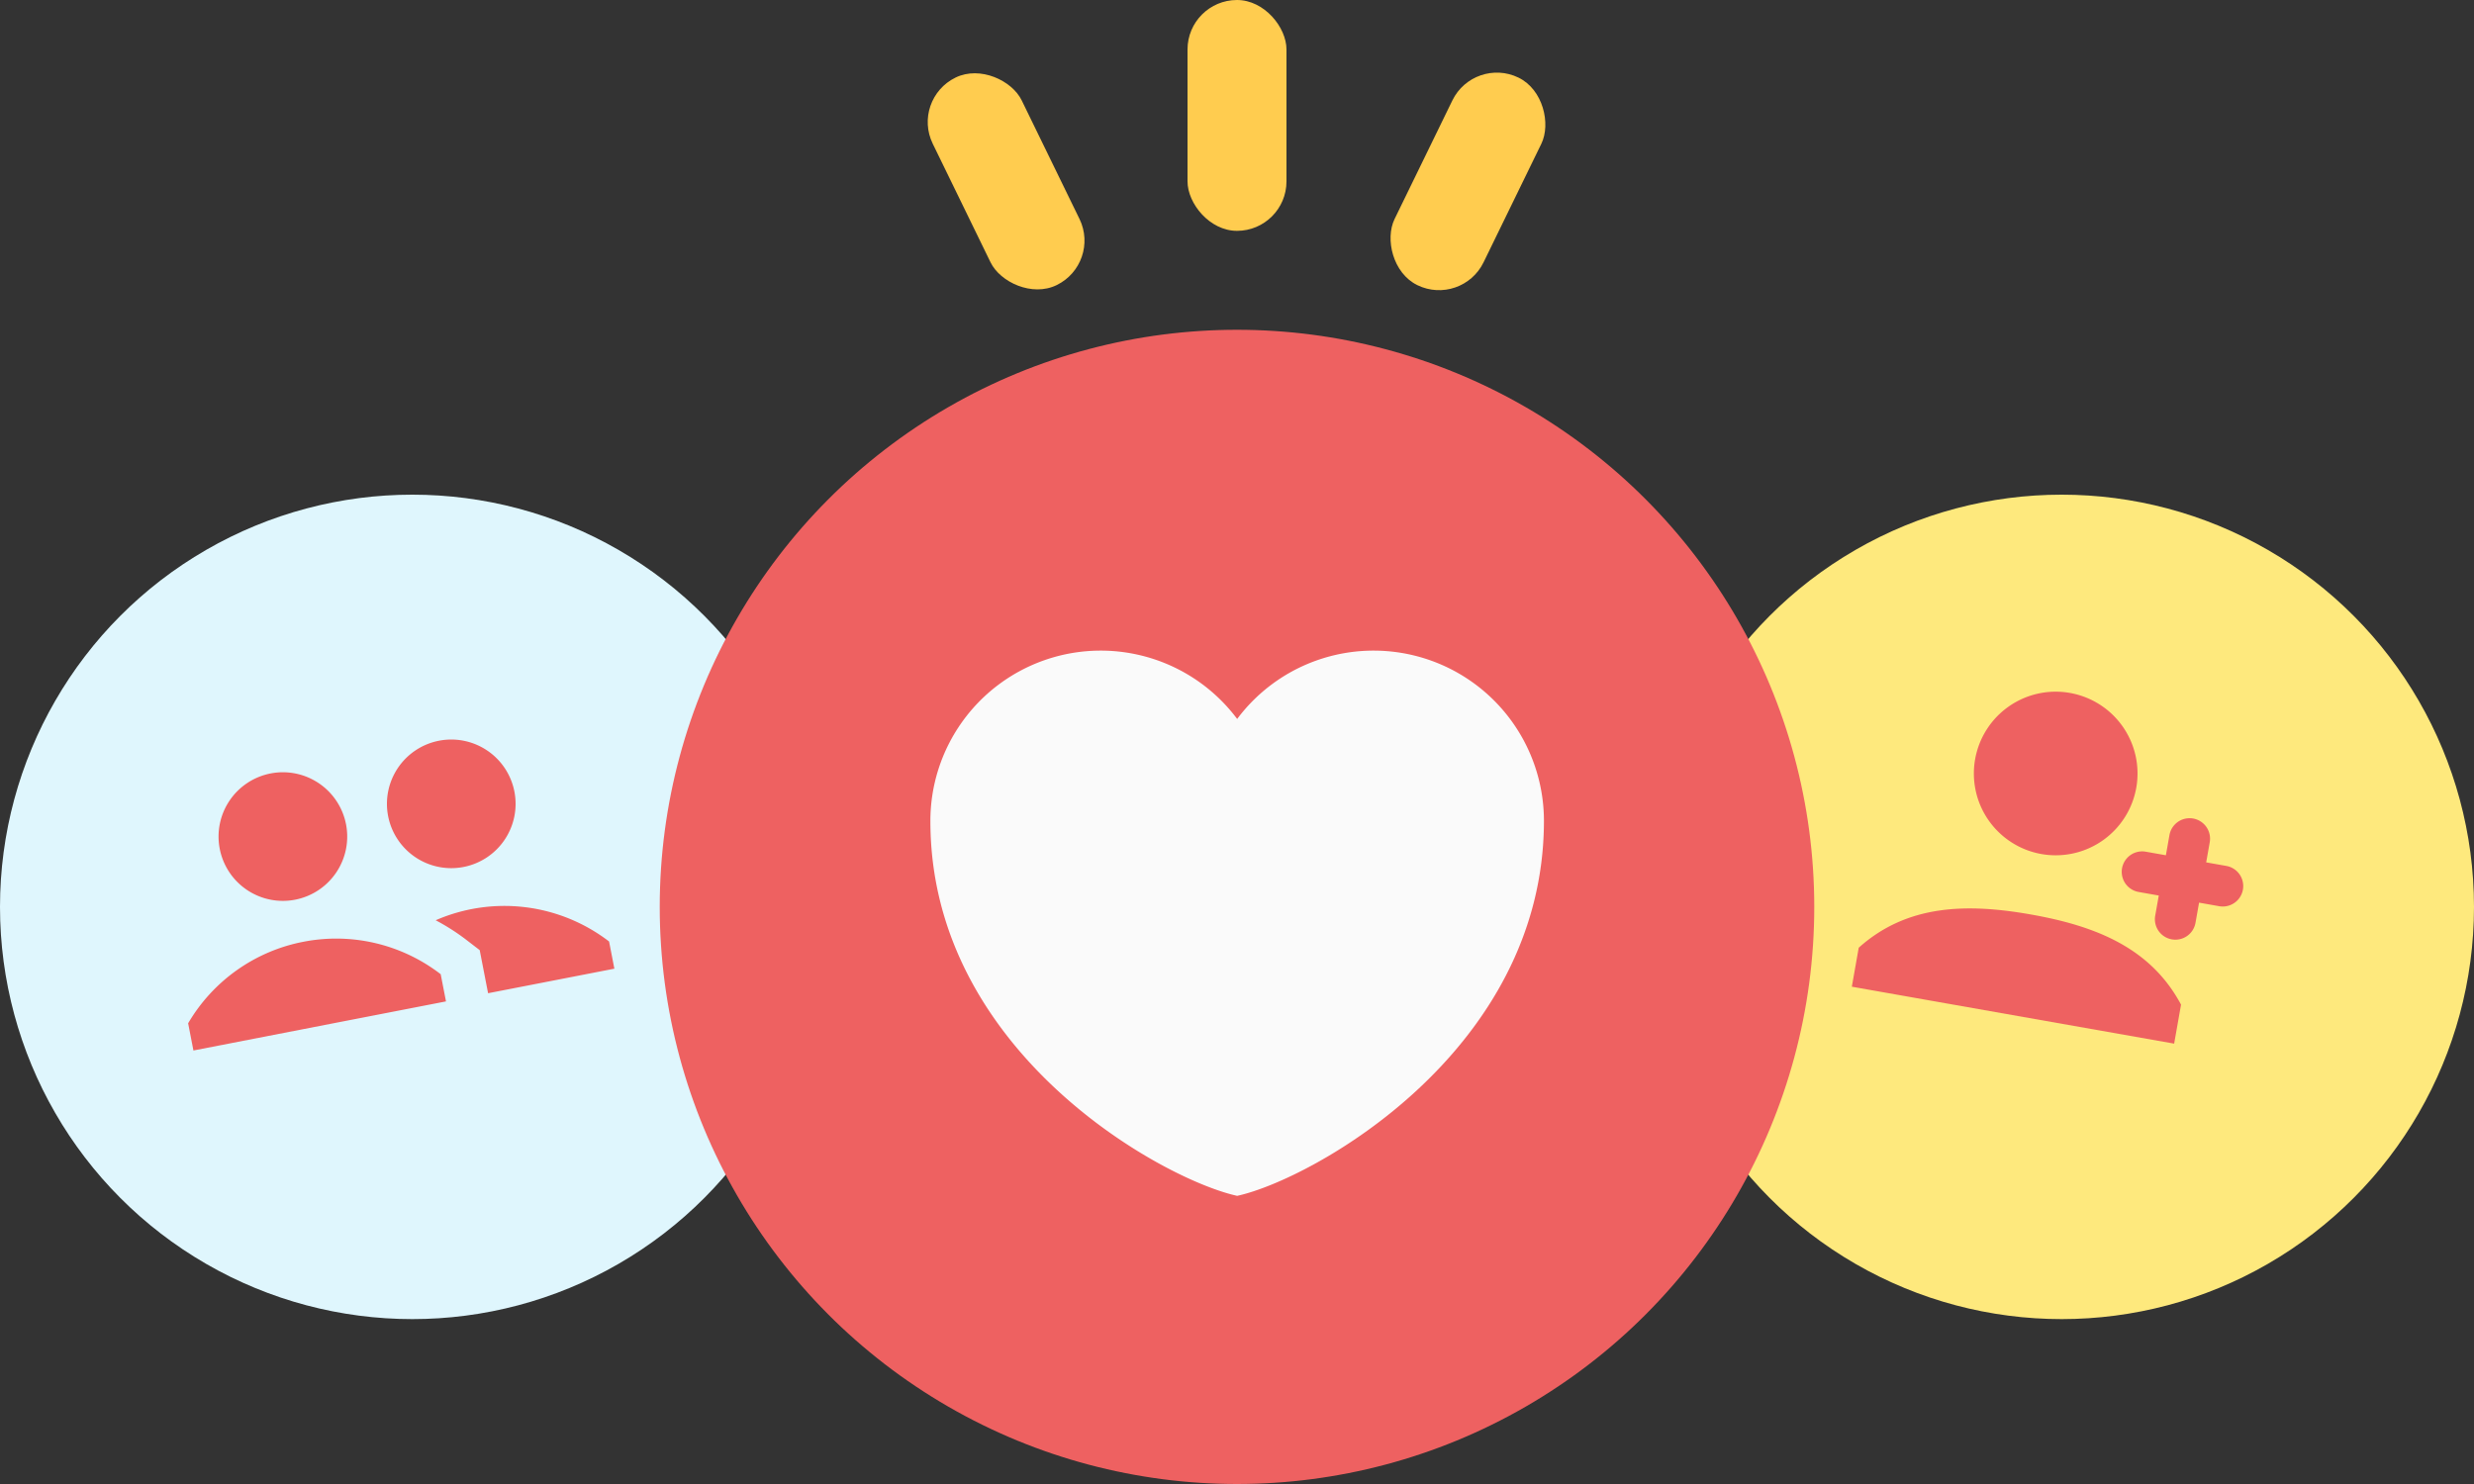 <svg xmlns="http://www.w3.org/2000/svg" width="75" height="45" viewBox="0 0 75 45">
  <rect x="0" y="0" width="75" height="45" fill="#333333" stroke="none"/>
  <g id="组_14942" data-name="组 14942" transform="translate(-1348 -583)">
    <circle id="椭圆_3594" data-name="椭圆 3594" cx="12.5" cy="12.5" r="12.5" transform="translate(1398 598)" fill="#fee97d"/>
    <circle id="椭圆_3596" data-name="椭圆 3596" cx="12.5" cy="12.5" r="12.5" transform="translate(1348 598)" fill="#dff6fd"/>
    <circle id="椭圆_3595" data-name="椭圆 3595" cx="17.5" cy="17.5" r="17.5" transform="translate(1368 593)" fill="#ee6161"/>
    <path id="heart" d="M13.8,22.524c-2.278-.5-9.3-4.379-9.3-11.361a5.164,5.164,0,0,1,9.3-3.1,5.164,5.164,0,0,1,9.3,3.1C23.09,18.145,16.073,22.029,13.8,22.524Z" transform="translate(1371.705 596.738)" fill="#fafafa" fill-rule="evenodd"/>
    <path id="user-plus" d="M10.96,12.82c1.975,0,3.748.354,4.96,1.9v1.2H6v-1.2C7.212,13.174,8.985,12.82,10.96,12.82Zm0-1.86a2.48,2.48,0,1,1,2.48-2.48A2.48,2.48,0,0,1,10.96,10.96Zm4.96,1.24a.62.62,0,1,1-1.24,0v-.62h-.62a.62.62,0,1,1,0-1.24h.62V9.72a.62.62,0,1,1,1.24,0v.62h.62a.62.62,0,0,1,0,1.24h-.62Z" transform="matrix(0.985, 0.174, -0.174, 0.985, 1400.999, 596.195)" fill="#ee6161" fill-rule="evenodd"/>
    <path id="users" d="M6.9,14.4a1.95,1.95,0,1,1,1.95-1.95A1.95,1.95,0,0,1,6.9,14.4Zm5.2,0a1.95,1.95,0,1,1,1.95-1.95A1.95,1.95,0,0,1,12.1,14.4ZM6.9,15.7a5.187,5.187,0,0,1,3.9,1.76v.84H3v-.84A5.187,5.187,0,0,1,6.9,15.7Zm5.2,2.6V16.969l-.325-.368a6.537,6.537,0,0,0-.812-.776A5.21,5.21,0,0,1,16,17.46v.84Z" transform="translate(1347.427 597.463) rotate(-11)" fill="#ee6161" fill-rule="evenodd"/>
    <rect id="矩形_3873" data-name="矩形 3873" width="3" height="7" rx="1.5" transform="translate(1384 583)" fill="#ffcc4f"/>
    <rect id="矩形_3874" data-name="矩形 3874" width="3" height="7" rx="1.5" transform="matrix(0.899, 0.438, -0.438, 0.899, 1392.686, 584.697)" fill="#ffcc4f"/>
    <rect id="矩形_3875" data-name="矩形 3875" width="3" height="7" rx="1.5" transform="matrix(-0.899, 0.438, -0.438, -0.899, 1381.382, 590.988)" fill="#ffcc4f"/>
  </g>
</svg>
